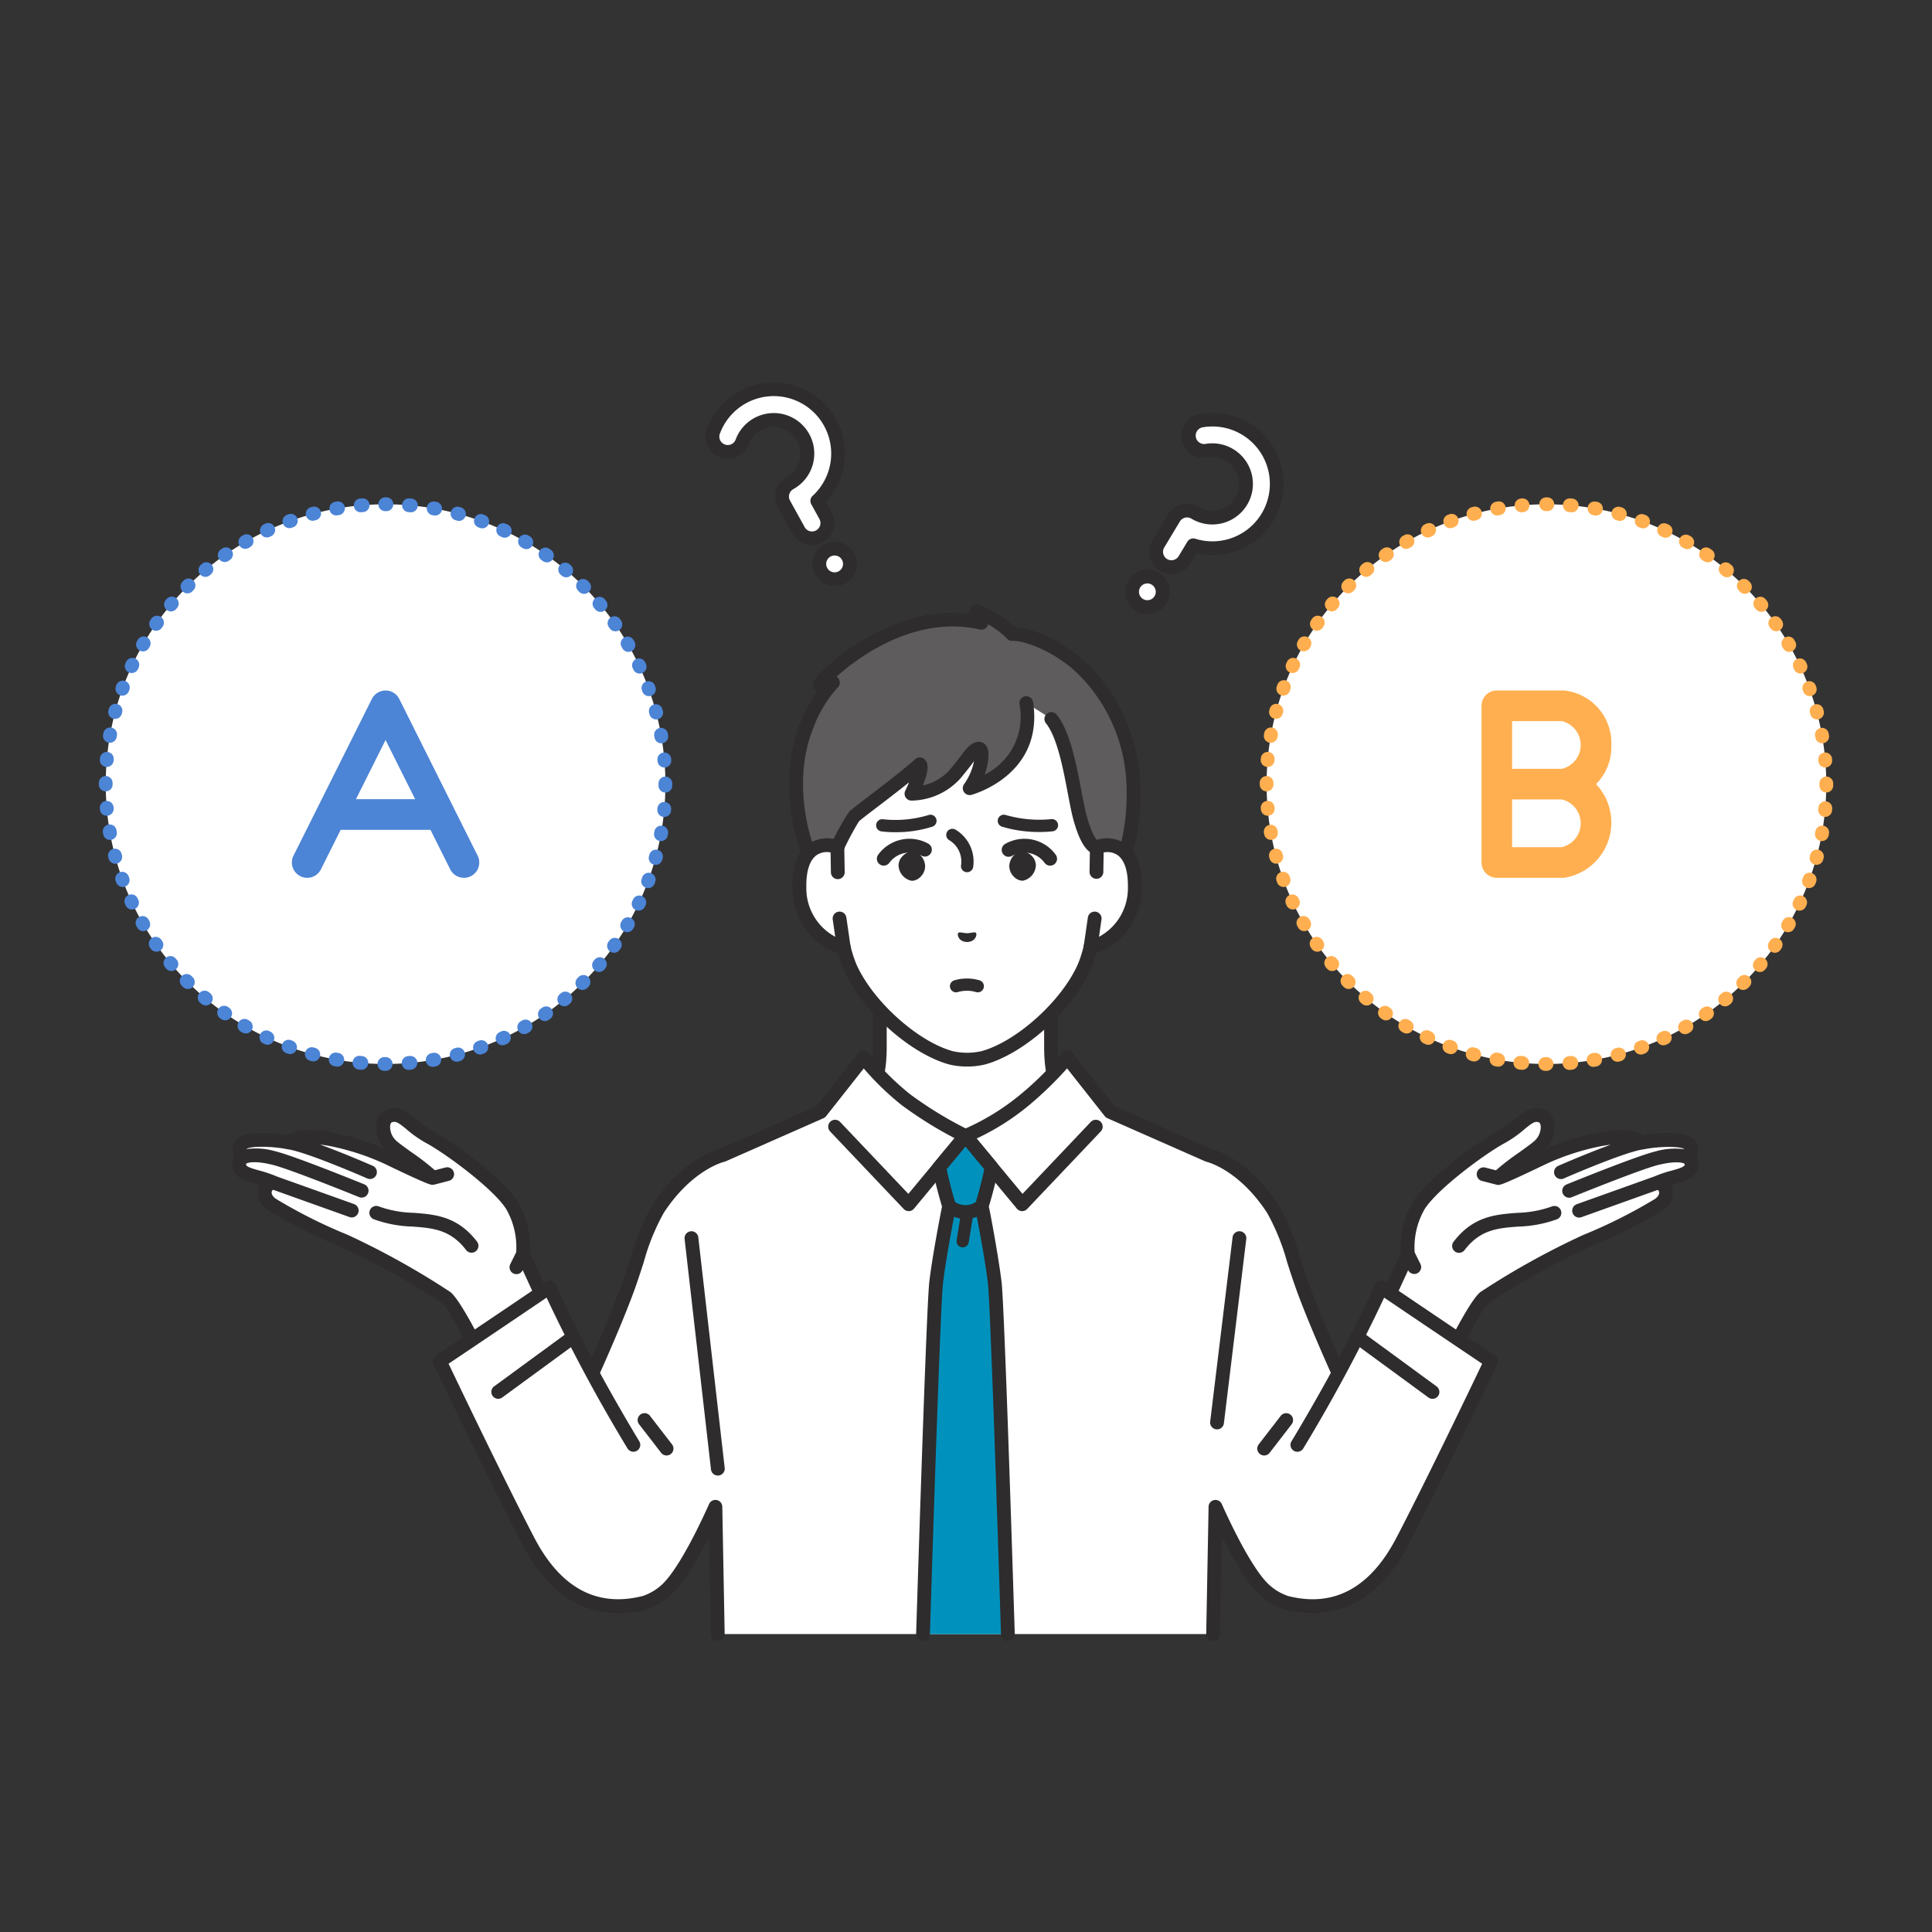 <svg xmlns="http://www.w3.org/2000/svg" xmlns:xlink="http://www.w3.org/1999/xlink" width="296" height="296" viewBox="0 0 296 296"><rect x="0" y="0" width="296" height="296" fill="#333333" stroke="none"/><defs><clipPath id="a"><circle cx="148" cy="148" r="148" transform="translate(802 513)" fill="#fff" stroke="#707070" stroke-width="1"/></clipPath><clipPath id="b"><rect width="265.715" height="192.814" fill="none"/></clipPath></defs><g transform="translate(-802 -513)" clip-path="url(#a)"><g transform="translate(817.143 571.593)"><g clip-path="url(#b)"><path d="M247.906,49.311a2.346,2.346,0,1,1-.8-3.219,2.345,2.345,0,0,1,.8,3.219" transform="translate(-85.253 -16.016)" fill="#fff"/><path d="M245.324,50.932a3.4,3.4,0,1,1,2.92-1.646,3.379,3.379,0,0,1-2.92,1.646m.008-4.691a1.32,1.32,0,0,0-.313.038,1.285,1.285,0,1,0,.313-.038" transform="translate(-84.685 -15.447)" fill="#2e2c2d"/><path d="M250.367,31.028a2.346,2.346,0,0,1-.8-3.219l2.394-3.977a2.346,2.346,0,0,1,3.219-.8,5.16,5.16,0,1,0,1.793-9.508,2.345,2.345,0,1,1-.793-4.623,9.852,9.852,0,1,1-1.265,19.118l-1.33,2.21a2.346,2.346,0,0,1-3.219.8" transform="translate(-87.242 -3.066)" fill="#fff"/><path d="M251,31.849a3.4,3.4,0,0,1-2.908-5.154l2.394-3.977a3.4,3.4,0,0,1,4.668-1.16A4.105,4.105,0,1,0,256.584,14a3.4,3.4,0,1,1-1.15-6.7,10.907,10.907,0,1,1-.592,21.384l-.92,1.527A3.4,3.4,0,0,1,251,31.849m2.4-8.668a1.32,1.32,0,0,0-.313.038,1.281,1.281,0,0,0-.794.587L249.9,27.784a1.29,1.29,0,0,0,.439,1.77,1.292,1.292,0,0,0,1.771-.44l1.33-2.209a1.054,1.054,0,0,1,1.217-.463,8.8,8.8,0,1,0,1.13-17.07,1.29,1.29,0,0,0,.435,2.543,6.216,6.216,0,1,1-2.158,11.452,1.285,1.285,0,0,0-.663-.185" transform="translate(-86.673 -2.497)" fill="#2e2c2d"/><path d="M174.23,40.383a2.345,2.345,0,1,1-3.187-.919,2.346,2.346,0,0,1,3.187.919" transform="translate(-59.448 -13.712)" fill="#fff"/><path d="M171.612,44.349a3.4,3.4,0,1,1,1.639-.423,3.4,3.4,0,0,1-1.639.423m-.008-4.69a1.289,1.289,0,0,0-1.127,1.913,1.29,1.29,0,1,0,1.127-1.913" transform="translate(-58.879 -13.144)" fill="#2e2c2d"/><path d="M161.033,24.161a2.346,2.346,0,0,1-3.187-.919L155.6,19.177a2.345,2.345,0,0,1,.919-3.187,5.16,5.16,0,1,0-7.333-6.312,2.345,2.345,0,1,1-4.4-1.628,9.852,9.852,0,1,1,15.917,10.666l1.247,2.257a2.346,2.346,0,0,1-.92,3.187" transform="translate(-50.631 -0.568)" fill="#fff"/><path d="M159.335,24.942a3.411,3.411,0,0,1-.948-.135,3.375,3.375,0,0,1-2.034-1.624l-2.244-4.064a3.4,3.4,0,0,1,1.333-4.621,4.1,4.1,0,1,0-5.833-5.022,3.4,3.4,0,0,1-6.379-2.361,10.907,10.907,0,1,1,18.215,11.219l.862,1.561a3.4,3.4,0,0,1-2.972,5.047M153.447,4.691a6.215,6.215,0,0,1,3.015,11.656,1.292,1.292,0,0,0-.506,1.753l2.244,4.064a1.29,1.29,0,1,0,2.259-1.247l-1.247-2.257a1.055,1.055,0,0,1,.209-1.286A8.8,8.8,0,1,0,145.21,7.849a1.29,1.29,0,1,0,2.419.9,6.213,6.213,0,0,1,5.818-4.054" transform="translate(-50.062 0)" fill="#2e2c2d"/><path d="M206.047,161.04c-2.5-2.641-3.86-4.865-3.86-10.347V139.866L189.072,146.9l-13.115-7.037v10.828c0,5.482-1.358,7.706-3.86,10.347-2,2.111-11.251,7.208-11.251,7.208L179.354,185.8h19.438L217.3,168.248s-9.252-5.1-11.252-7.208" transform="translate(-56.303 -48.959)" fill="#fff"/><path d="M198.223,186.289a1.055,1.055,0,0,1-.727-1.821L214.962,167.9c-2.684-1.516-8.585-4.946-10.25-6.7-2.752-2.905-4.149-5.415-4.149-11.073v-9.064l-11.56,6.2a1.056,1.056,0,0,1-1,0l-11.56-6.2v9.064c0,5.658-1.4,8.168-4.149,11.073-1.665,1.757-7.566,5.187-10.25,6.7l17.466,16.565A1.055,1.055,0,1,1,178.058,186l-18.508-17.553a1.056,1.056,0,0,1,.217-1.691c2.534-1.4,9.448-5.376,10.995-7.009,2.469-2.606,3.571-4.614,3.571-9.621V139.3a1.055,1.055,0,0,1,1.555-.93l12.616,6.769,12.616-6.769a1.055,1.055,0,0,1,1.554.93v10.828c0,5.007,1.1,7.014,3.571,9.621,1.548,1.633,8.461,5.614,10.995,7.009a1.056,1.056,0,0,1,.217,1.691L198.949,186a1.052,1.052,0,0,1-.726.29" transform="translate(-55.734 -48.391)" fill="#2e2c2d"/><path d="M210.709,93.091V82.863a17.526,17.526,0,0,0-2.157-8.44c-2.711-4.938-8.194-11.858-17.637-11.9h-.166c-9.443.04-14.926,6.961-17.637,11.9a17.532,17.532,0,0,0-2.156,8.44V93.091c-2.2-.833-5.917-.292-5.813,6.154.093,5.709,4.234,8.767,6.77,9.084a18.886,18.886,0,0,0,.979,3.1c2.627,5.961,9.758,12.378,15.5,13.935a11.127,11.127,0,0,0,4.882,0c5.74-1.557,12.871-7.974,15.5-13.935a18.886,18.886,0,0,0,.979-3.1c2.536-.317,6.677-3.375,6.769-9.084.1-6.446-3.612-6.988-5.813-6.154" transform="translate(-57.807 -21.886)" fill="#fff"/><path d="M190.265,126.126a11.6,11.6,0,0,1-2.71-.306c-6.031-1.635-13.444-8.288-16.195-14.53a18.684,18.684,0,0,1-.878-2.627c-2.99-.792-6.867-4.2-6.961-9.97-.053-3.239.786-5.49,2.491-6.687a4.872,4.872,0,0,1,3.322-.814v-8.9a18.64,18.64,0,0,1,2.287-8.948c2.543-4.63,8.334-12.4,18.558-12.446a1.169,1.169,0,0,0,.174,0c10.224.044,16.016,7.816,18.558,12.446a18.633,18.633,0,0,1,2.287,8.948v8.9a4.865,4.865,0,0,1,3.323.813c1.7,1.2,2.543,3.448,2.491,6.687-.094,5.772-3.971,9.177-6.961,9.97a18.752,18.752,0,0,1-.873,2.616c-2.756,6.253-10.169,12.906-16.194,14.54a11.632,11.632,0,0,1-2.717.307M168.746,93.275a2.606,2.606,0,0,0-1.522.458c-1.082.76-1.633,2.464-1.593,4.926.084,5.187,3.848,7.8,5.845,8.054a1.057,1.057,0,0,1,.9.809,17.814,17.814,0,0,0,.922,2.929c2.482,5.631,9.4,11.866,14.8,13.331a10.114,10.114,0,0,0,4.338,0c5.393-1.462,12.313-7.7,14.8-13.34a17.751,17.751,0,0,0,.917-2.918,1.057,1.057,0,0,1,.9-.809c2-.249,5.761-2.867,5.845-8.054.04-2.462-.511-4.166-1.594-4.926a3.092,3.092,0,0,0-2.79-.224,1.056,1.056,0,0,1-1.429-.987V82.295a16.517,16.517,0,0,0-2.027-7.932c-2.832-5.158-8.031-11.314-16.716-11.351-.026,0-.052,0-.078,0s-.052,0-.078,0C181.5,63.049,176.3,69.2,173.47,74.363a16.523,16.523,0,0,0-2.026,7.932V92.522a1.056,1.056,0,0,1-1.429.987,3.714,3.714,0,0,0-1.269-.235" transform="translate(-57.238 -21.318)" fill="#2e2c2d"/><path d="M197.46,57.4a18.323,18.323,0,0,0-5.418-3.546l.7,1.823-.021,0-.048-.01c-.432-.1-.862-.183-1.282-.245a19.8,19.8,0,0,0-2.948-.233l-.091,0,.008,0C177.539,55.172,168.8,63.8,167.987,65.1l2-.27h0a19.905,19.905,0,0,0-3.9,6.353c-4.02,9.782.2,19.777.2,19.777l3.312,1.993,1.083-2.9a43.4,43.4,0,0,1,2.552-4.686c.772-.785,6.49-4.851,10.074-8.014.638.635-1.271,4.506-1.271,4.506a9.236,9.236,0,0,0,6.713-3.046c1.613-1.952,2.091-2.67,2.091-2.67s2.491-3.212,1.811.95a10.186,10.186,0,0,1-1.7,3.923s10.267-2.638,8.668-13.063l3.822,2.432c2.67,3.313,3.433,11.721,4.468,15.368,1.337,4.705,2.523,4.3,2.523,4.3l1.941,2.482,2.444-1.588s5.194-15.638-5.78-27.428c-4.076-4.378-9.642-6.271-11.578-6.119" transform="translate(-57.53 -18.853)" fill="#5e5c5c"/><path d="M169.023,93.443a1.056,1.056,0,0,1-.545-.151L165.166,91.3a1.054,1.054,0,0,1-.428-.494c-.179-.424-4.34-10.516-.2-20.588a21.2,21.2,0,0,1,2.51-4.691,1.056,1.056,0,0,1-.53-1.549c1.145-1.837,10.306-10.384,21.185-10.413.036,0,.072,0,.108,0l.077,0a21.192,21.192,0,0,1,2.624.179l-.029-.075a1.056,1.056,0,0,1,1.39-1.353,19.911,19.911,0,0,1,5.452,3.462c2.681.11,8.034,2.293,11.912,6.46a27.671,27.671,0,0,1,7.289,18.839,31.926,31.926,0,0,1-1.279,9.64,1.056,1.056,0,0,1-.426.552l-2.444,1.589a1.055,1.055,0,0,1-1.407-.235l-1.682-2.151a1.959,1.959,0,0,1-.286-.122c-1.024-.538-1.9-2.131-2.68-4.872-.314-1.1-.59-2.556-.909-4.235-.73-3.837-1.638-8.613-3.366-10.758a1.056,1.056,0,0,1,1.644-1.325c2.06,2.556,3.022,7.619,3.8,11.688.3,1.563.577,3.039.866,4.052.749,2.637,1.387,3.367,1.574,3.536a1.053,1.053,0,0,1,.765.4l1.345,1.721,1.309-.85a31.372,31.372,0,0,0,1.068-8.677,25.246,25.246,0,0,0-6.721-17.357c-4.038-4.338-9.307-5.9-10.723-5.787a1.056,1.056,0,0,1-.852-.33,13.184,13.184,0,0,0-2.92-2.211,1.056,1.056,0,0,1-1.271.793l-.008,0-.055-.012c-.382-.091-.784-.168-1.2-.23a18.869,18.869,0,0,0-2.8-.222h-.107c-7.957,0-14.749,4.939-17.783,7.694a1.055,1.055,0,0,1,.233,1.6,18.748,18.748,0,0,0-3.715,6.054c-3.425,8.334-.567,16.938.073,18.657l1.915,1.152.638-1.709c.012-.031.025-.061.039-.091a33.008,33.008,0,0,1,2.749-4.966c.348-.354,1.264-1.056,2.99-2.372,2.121-1.616,5.026-3.83,7.138-5.693a1.056,1.056,0,0,1,1.443.043c.3.3.948.942-.278,3.973a7.538,7.538,0,0,0,4.163-2.437c1.536-1.861,2.023-2.578,2.027-2.586s.029-.041.043-.059c.723-.931,1.808-1.943,2.88-1.477,1.249.544.951,2.368.808,3.244a8.934,8.934,0,0,1-.452,1.667A9.89,9.89,0,0,0,198,67.548a1.056,1.056,0,0,1,2.087-.32c1.723,11.24-9.337,14.217-9.449,14.245a1.056,1.056,0,0,1-1.107-1.656,9.176,9.176,0,0,0,1.5-3.459c0-.017.006-.034.008-.051-.215.3-.8,1.1-2.055,2.613a10.266,10.266,0,0,1-7.547,3.429,1.055,1.055,0,0,1-.927-1.522c.209-.424.407-.864.583-1.286-1.683,1.361-3.481,2.731-4.922,3.829-1.29.983-2.508,1.911-2.766,2.173a42.317,42.317,0,0,0-2.333,4.362l-1.065,2.853a1.056,1.056,0,0,1-.989.686m40.5-4.955h0m0,0h0" transform="translate(-56.955 -18.284)" fill="#2e2c2d"/><path d="M171.021,113.2l-.064-3.813c-2.2-.833-5.917-.291-5.813,6.154.092,5.709,4.234,8.768,6.77,9.084l-.621-4.286Z" transform="translate(-57.807 -38.185)" fill="#fff"/><path d="M171.346,125.114a1.1,1.1,0,0,1-.131-.008c-3.043-.38-7.593-3.857-7.695-10.115-.052-3.239.786-5.49,2.491-6.687a5.1,5.1,0,0,1,4.751-.471,1.055,1.055,0,0,1,.682.97l.064,3.812a1.056,1.056,0,1,1-2.111.035l-.05-3.024a2.806,2.806,0,0,0-2.122.4c-1.082.76-1.633,2.464-1.593,4.926a8.428,8.428,0,0,0,4.429,7.595l-.381-2.627a1.056,1.056,0,1,1,2.09-.3l.621,4.285a1.056,1.056,0,0,1-1.044,1.207" transform="translate(-57.238 -37.616)" fill="#2e2c2d"/><path d="M234.735,109.389l-.064,3.813-.272,7.14-.621,4.285c2.536-.317,6.677-3.375,6.769-9.084.1-6.446-3.612-6.988-5.813-6.154" transform="translate(-81.832 -38.185)" fill="#fff"/><path d="M233.21,125.114a1.055,1.055,0,0,1-1.044-1.207l.621-4.285a1.056,1.056,0,1,1,2.09.3l-.381,2.627a8.428,8.428,0,0,0,4.429-7.595c.04-2.462-.511-4.166-1.593-4.926a2.81,2.81,0,0,0-2.122-.4l-.05,3.024a1.056,1.056,0,0,1-2.111-.036l.064-3.812a1.056,1.056,0,0,1,.681-.97,5.1,5.1,0,0,1,4.752.471c1.7,1.2,2.543,3.448,2.491,6.687-.1,6.258-4.652,9.735-7.695,10.114a.978.978,0,0,1-.131.008" transform="translate(-81.264 -37.616)" fill="#2e2c2d"/><path d="M202.949,111.876a.983.983,0,0,1-.178-.017.938.938,0,0,1-.744-1.1,3.808,3.808,0,0,0-1.827-3.8.938.938,0,0,1,.981-1.6,5.668,5.668,0,0,1,2.689,5.75.939.939,0,0,1-.92.761" transform="translate(-69.922 -36.834)" fill="#2e2c2d"/><path d="M202.534,129.724c.188-.218.7.023,1.367.038.669-.016,1.178-.259,1.366-.04s-.03,1.353-1.366,1.388c-1.336-.034-1.562-1.16-1.368-1.386" transform="translate(-70.874 -45.377)" fill="#2e2c2d"/><path d="M189.145,111.255a2.177,2.177,0,0,1,1.467-.7,1.7,1.7,0,0,1,1.161.493,2.535,2.535,0,0,1,.812,1.785,2.321,2.321,0,0,1-.768,1.667,1.9,1.9,0,0,1-1.249.554h-.045a2.5,2.5,0,0,1-2.011-2.327,2.02,2.02,0,0,1,.632-1.472" transform="translate(-65.987 -38.699)" fill="#2e2c2d"/><path d="M218.047,111.236a2.175,2.175,0,0,0-1.468-.7,1.691,1.691,0,0,0-1.16.494,2.533,2.533,0,0,0-.81,1.786,2.322,2.322,0,0,0,.77,1.666,1.9,1.9,0,0,0,1.25.552h.045a2.5,2.5,0,0,0,2.008-2.329,2.02,2.02,0,0,0-.634-1.471" transform="translate(-75.122 -38.693)" fill="#2e2c2d"/><path d="M220.266,111.674a1.055,1.055,0,0,1-.848-.425,3.832,3.832,0,0,0-4.985-1.08,1.056,1.056,0,1,1-1.013-1.852,5.927,5.927,0,0,1,7.69,1.672,1.056,1.056,0,0,1-.846,1.686" transform="translate(-74.514 -37.64)" fill="#2e2c2d"/><path d="M186.2,104.582a16.333,16.333,0,0,1-2.166-.127.938.938,0,1,1,.266-1.857,17.4,17.4,0,0,0,6.942-.645.938.938,0,1,1,.586,1.782,18.318,18.318,0,0,1-5.628.846" transform="translate(-64.137 -35.672)" fill="#2e2c2d"/><path d="M204.889,142.621a.927.927,0,0,1-.3-.049,4.9,4.9,0,0,0-2.728,0,.938.938,0,0,1-.594-1.78,6.757,6.757,0,0,1,3.92,0,.938.938,0,0,1-.3,1.828" transform="translate(-70.229 -49.18)" fill="#2e2c2d"/><path d="M218.259,104.543a19.556,19.556,0,0,1-5.711-.814.938.938,0,1,1,.559-1.791,18.648,18.648,0,0,0,6.969.637.938.938,0,0,1,.24,1.861,17.376,17.376,0,0,1-2.058.108" transform="translate(-74.17 -35.667)" fill="#2e2c2d"/><path d="M184.452,111.67a1.054,1.054,0,0,1-.846-1.683,5.927,5.927,0,0,1,7.69-1.672,1.056,1.056,0,0,1-1.013,1.852,3.834,3.834,0,0,0-4.988,1.085,1.059,1.059,0,0,1-.844.417" transform="translate(-64.197 -37.64)" fill="#2e2c2d"/><path d="M220.359,182.353c-4.68-7.157-9.921-8.271-9.921-8.271l-15.011-6.619-6.576-8.338a48.155,48.155,0,0,1-6.494,6.477,36.65,36.65,0,0,1-9.1,5.547,60.775,60.775,0,0,1-9.1-5.547,41.582,41.582,0,0,1-6.493-6.477l-6.577,8.338-15.011,6.619s-5.241,1.114-9.921,8.271c-1.853,2.834-2.894,7.291-4.587,11.977-2.055,5.69-5.907,14.126-5.907,14.126s.408,35.724,6.767,34.58a9.206,9.206,0,0,0,4.761-2.125c2.712-2.224,6.141-9.34,7.764-12.945l.361,19.492H211.2l.362-19.492c1.622,3.6,5.051,10.72,7.763,12.945a9.208,9.208,0,0,0,4.761,2.125c6.36,1.144,6.767-34.58,6.767-34.58S227,200.02,224.946,194.33c-1.692-4.686-2.734-9.142-4.587-11.977" transform="translate(-40.483 -55.7)" fill="#fff"/><path d="M210.631,247.945h-.02a1.056,1.056,0,0,1-1.035-1.075l.362-19.492a1.055,1.055,0,0,1,2.017-.414c2.918,6.483,5.641,11.062,7.471,12.562a8.153,8.153,0,0,0,4.278,1.9.691.691,0,0,0,.6-.209c3.316-2.741,4.771-21.657,4.918-33.109-.616-1.36-3.978-8.832-5.842-13.99-.515-1.429-.967-2.821-1.4-4.169a33.648,33.648,0,0,0-3.074-7.589c-4.35-6.652-9.214-7.807-9.262-7.818a1.188,1.188,0,0,1-.2-.066l-15.012-6.619a1.054,1.054,0,0,1-.4-.312l-5.773-7.32a55.628,55.628,0,0,1-5.786,5.61,37.381,37.381,0,0,1-9.4,5.724,1.054,1.054,0,0,1-.85-.033,61.139,61.139,0,0,1-9.292-5.664,42.331,42.331,0,0,1-5.826-5.627l-5.765,7.31a1.054,1.054,0,0,1-.4.312l-15.011,6.619a1.049,1.049,0,0,1-.207.066c-.043.01-4.907,1.165-9.257,7.817a33.685,33.685,0,0,0-3.074,7.59c-.437,1.347-.888,2.74-1.4,4.168-1.863,5.158-5.226,12.629-5.842,13.99.148,11.452,1.6,30.368,4.919,33.109a.687.687,0,0,0,.6.209,8.157,8.157,0,0,0,4.279-1.9c1.829-1.5,4.552-6.079,7.47-12.562a1.056,1.056,0,0,1,2.018.414l.361,19.492a1.055,1.055,0,0,1-1.035,1.075h-.02a1.056,1.056,0,0,1-1.055-1.036l-.278-15c-1.81,3.607-4.114,7.605-6.123,9.252a10.216,10.216,0,0,1-5.243,2.347,2.791,2.791,0,0,1-2.322-.66c-.851-.7-3.442-2.845-4.892-19.332-.7-7.972-.795-15.54-.8-15.615a1.045,1.045,0,0,1,.1-.45c.038-.084,3.857-8.462,5.874-14.046.5-1.4.95-2.771,1.381-4.1a34.945,34.945,0,0,1,3.315-8.095c4.529-6.925,9.6-8.477,10.465-8.7l14.685-6.474,6.414-8.132a1.045,1.045,0,0,1,.834-.4,1.058,1.058,0,0,1,.83.41,40.843,40.843,0,0,0,6.308,6.292,58.3,58.3,0,0,0,8.491,5.217,36.182,36.182,0,0,0,8.384-5.191,47.782,47.782,0,0,0,6.341-6.318,1.056,1.056,0,0,1,1.664-.008l6.414,8.132,14.691,6.477c1.425.333,6.277,2.3,10.459,8.694a34.94,34.94,0,0,1,3.315,8.094c.431,1.33.877,2.707,1.381,4.1,2.017,5.584,5.837,13.962,5.875,14.046a1.054,1.054,0,0,1,.095.45c0,.075-.094,7.643-.8,15.615-1.45,16.487-4.041,18.628-4.892,19.332a2.793,2.793,0,0,1-2.322.66,10.22,10.22,0,0,1-5.243-2.347c-2.008-1.647-4.312-5.645-6.122-9.252l-.279,15a1.055,1.055,0,0,1-1.055,1.036" transform="translate(-39.915 -55.132)" fill="#2e2c2d"/><path d="M201.642,187.8h-.035a1.056,1.056,0,0,1-.777-.381l-7.879-9.5-7.879,9.5a1.056,1.056,0,0,1-1.578.053l-11.278-11.884a1.055,1.055,0,0,1,1.531-1.453l10.46,11.021,7.932-9.559a1.056,1.056,0,0,1,1.625,0l7.932,9.559,10.46-11.021a1.055,1.055,0,1,1,1.531,1.453l-11.278,11.884a1.054,1.054,0,0,1-.766.329" transform="translate(-60.181 -60.838)" fill="#2e2c2d"/><path d="M203.276,188.37s.966-3.105,1.509-5.942l-3.963-4.782-.046-.049-.047.049-3.963,4.782c.543,2.836,1.509,5.942,1.509,5.942s-1.472,7.352-1.982,11.693c-.389,3.305-1.5,37.648-2.014,53.861h13c-.511-16.213-1.626-50.556-2.014-53.861-.51-4.342-1.982-11.693-1.982-11.693" transform="translate(-68.005 -62.166)" fill="#0092bd"/><path d="M205.738,199.371c-.344-2.924-1.513-9.555-1.947-11.507.242-.8,1-3.379,1.462-5.807a1.056,1.056,0,0,0-.224-.872l-3.963-4.782-.041-.047-.047-.049a1.033,1.033,0,0,0-.772-.335,1.056,1.056,0,0,0-.771.334l-.046.05c-.015.016-.029.031-.042.047l-3.963,4.782a1.056,1.056,0,0,0-.224.872c.463,2.42,1.214,4.985,1.459,5.8-.27,1.366-1.488,7.632-1.944,11.516-.383,3.257-1.43,35.2-2.021,53.952a1.055,1.055,0,1,0,2.11.066c.475-15.069,1.62-50.474,2.008-53.772.367-3.122,1.241-7.842,1.692-10.188a5.124,5.124,0,0,0,.935.254l-.54,3.341a.937.937,0,0,0,.776,1.076.919.919,0,0,0,.151.012.939.939,0,0,0,.926-.788l.6-3.7a5.111,5.111,0,0,0,.642-.195c.45,2.344,1.327,7.077,1.692,10.188.388,3.3,1.533,38.7,2.008,53.772a1.056,1.056,0,0,0,1.054,1.022h.034a1.056,1.056,0,0,0,1.022-1.088c-.59-18.75-1.637-50.691-2.021-53.952m-5.532-20.7,2.877,3.471c-.426,2.071-1.043,4.2-1.282,5.008a2.839,2.839,0,0,1-3.188,0c-.24-.8-.857-2.937-1.283-5.009Z" transform="translate(-67.437 -61.597)" fill="#2e2c2d"/><path d="M143.162,237.514a1.055,1.055,0,0,1-1.047-.935l-4.044-35.317a1.056,1.056,0,0,1,2.1-.24l4.043,35.317a1.055,1.055,0,0,1-.928,1.169.966.966,0,0,1-.122.007" transform="translate(-48.328 -70.039)" fill="#2e2c2d"/><path d="M74.84,186.487c-2.1-3.282-9.473-8.739-12.659-10.451s-4.218-4.142-6.3-3.116c-1.019.5-1.158,2.971.577,4.53,1.169,1.05,5.606,3.906,6.231,4.884-.41.007-6.917-3.13-6.917-3.13a38.481,38.481,0,0,0-8.615-2.794c-3.437-.637-5.6-.39-6.444.5-2.041-.419-7.141-.887-7.536.652a1.292,1.292,0,0,0,.552,1.615,1.128,1.128,0,0,0-.642,1.248c.227,1.615,2.742,1.47,5.394,2.666-1.334-.192-2.353,1.9-.4,3.289a78.606,78.606,0,0,0,11.2,5.634,119.3,119.3,0,0,1,15.481,8.616c1.889,1.346,8.483,15.505,8.483,15.505l10.806-5.784L76.542,194a12.754,12.754,0,0,0-1.7-7.515" transform="translate(-11.578 -60.444)" fill="#fff"/><path d="M84.451,209.336l-7.4-16.092a13.68,13.68,0,0,0-1.887-7.9c-2.259-3.535-9.839-9.088-13.049-10.813a15.656,15.656,0,0,1-2.617-1.848c-1.335-1.1-2.716-2.236-4.645-1.285a2.581,2.581,0,0,0-1.3,2.05,4.841,4.841,0,0,0,1.315,3.894,37.474,37.474,0,0,0-8.078-2.546c-3.292-.61-5.617-.472-6.925.409-1.774-.307-7.6-1.1-8.271,1.516a2.6,2.6,0,0,0,.133,1.839A2.262,2.262,0,0,0,31.478,180c.244,1.731,1.9,2.191,3.5,2.636.213.06.435.121.662.188-.027.055-.051.111-.074.168a3.077,3.077,0,0,0,1.341,3.676,78.761,78.761,0,0,0,11.4,5.746,118.206,118.206,0,0,1,15.279,8.5c1.042.745,4.957,8.258,8.139,15.092a1.055,1.055,0,1,0,1.913-.891c-1.574-3.381-6.864-14.521-8.827-15.92a120.363,120.363,0,0,0-15.683-8.728,78.283,78.283,0,0,1-11-5.522c-.616-.437-.716-.892-.6-1.172a.327.327,0,0,1,.2-.205L49.4,187.742a1.044,1.044,0,0,0,.355.062,1.055,1.055,0,0,0,.355-2.049L38.3,181.534a19.121,19.121,0,0,0-2.759-.933c-1.162-.323-1.926-.56-1.975-.9a.38.38,0,0,1,0-.11.282.282,0,0,1,.072-.047.988.988,0,0,0,.156-.1l0,0a.323.323,0,0,1-.074.049c.009,0,.96-.468,3.854.235,2.74.666,13.192,4.915,13.3,4.958a1.055,1.055,0,1,0,.8-1.955c-.435-.177-10.7-4.352-13.593-5.054a10.651,10.651,0,0,0-4.46-.343l0-.011c.632-.477,3.869-.461,6.32.041.013,0,.028,0,.042.007s.013,0,.021,0c2.411.345,9.57,3.334,12.125,4.457a1.055,1.055,0,0,0,.849-1.932c-.258-.113-4.4-1.926-8.069-3.256.458.053.953.126,1.5.227a37.679,37.679,0,0,1,8.373,2.719c5.438,2.621,6.716,3.113,7.154,3.2l.036.007a.775.775,0,0,0,.157.013h.02l.034,0c.033,0,.063,0,.1-.008l.058-.011c.02,0,.04-.007.06-.012l2.245-.58a1.055,1.055,0,1,0-.528-2.043l-1.624.419a37.273,37.273,0,0,0-3.559-2.743c-.985-.708-1.915-1.376-2.324-1.744a2.868,2.868,0,0,1-.977-2.11,1.267,1.267,0,0,1,.162-.688c.642-.316,1.022-.089,2.37,1.021a17.652,17.652,0,0,0,2.959,2.079c3.035,1.631,10.3,7.012,12.269,10.09a11.693,11.693,0,0,1,1.556,6.658l-.9,1.819a1.056,1.056,0,1,0,1.893.936l.007-.014,6.594,14.335a1.056,1.056,0,1,0,1.918-.882" transform="translate(-11.01 -59.874)" fill="#2e2c2d"/><path d="M70.531,195.171a16.877,16.877,0,0,1-5.3-.976,1.056,1.056,0,0,0-.8,1.955,18.774,18.774,0,0,0,5.935,1.126c3.12.235,5.816.439,8.236,3.605a1.056,1.056,0,0,0,1.678-1.282c-3-3.918-6.432-4.177-9.755-4.428" transform="translate(-22.325 -67.949)" fill="#2e2c2d"/><path d="M97.186,213.291C91.17,217.38,80.37,224.637,80.37,224.637s8.351,17.553,13.549,27.521c5.83,11.181,13.8,10.477,17.821,9.448l-1.722-24.191s-8.212-13.433-12.833-24.124" transform="translate(-28.133 -74.661)" fill="#fff"/><path d="M107.115,262.629c-6.039,0-11.067-3.584-14.7-10.552-5.147-9.872-13.483-27.38-13.566-27.556a1.055,1.055,0,0,1,.364-1.329c.109-.073,10.866-7.3,16.811-11.342a1.055,1.055,0,0,1,1.563.454c4.537,10.5,12.682,23.859,12.764,23.992a1.055,1.055,0,1,1-1.8,1.1,248.834,248.834,0,0,1-12.388-23.089c-5.084,3.449-12.623,8.52-15.015,10.128,1.713,3.586,8.65,18.053,13.14,26.666,4.019,7.707,9.612,10.705,16.624,8.913a1.056,1.056,0,1,1,.523,2.045,17.429,17.429,0,0,1-4.319.57" transform="translate(-27.565 -74.092)" fill="#2e2c2d"/><path d="M93.582,233.914a1.055,1.055,0,0,1-.625-1.907l11.48-8.405a1.055,1.055,0,1,1,1.247,1.7L94.2,233.71a1.049,1.049,0,0,1-.623.2" transform="translate(-32.388 -78.199)" fill="#2e2c2d"/><path d="M131.444,249.448a1.052,1.052,0,0,1-.836-.41l-3.376-4.372a1.055,1.055,0,1,1,1.67-1.29l3.376,4.371a1.056,1.056,0,0,1-.835,1.7" transform="translate(-44.46 -85.048)" fill="#2e2c2d"/><path d="M347.33,179.173a1.292,1.292,0,0,0,.553-1.615c-.4-1.539-5.5-1.071-7.537-.652-.848-.888-3.007-1.135-6.444-.5a38.492,38.492,0,0,0-8.615,2.794s-6.507,3.137-6.916,3.13c.625-.978,5.063-3.833,6.231-4.884,1.734-1.559,1.6-4.027.577-4.53-2.079-1.026-3.111,1.4-6.3,3.116s-10.561,7.169-12.659,10.451a12.751,12.751,0,0,0-1.7,7.515L297,210.347l10.806,5.784s6.594-14.159,8.483-15.505a119.284,119.284,0,0,1,15.481-8.615,78.715,78.715,0,0,0,11.2-5.634c1.955-1.389.935-3.482-.4-3.289,2.651-1.2,5.166-1.051,5.393-2.666a1.127,1.127,0,0,0-.642-1.248" transform="translate(-103.964 -60.444)" fill="#fff"/><path d="M348.2,178.564a2.6,2.6,0,0,0,.133-1.839c-.672-2.618-6.5-1.822-8.271-1.516-1.308-.881-3.633-1.018-6.925-.408a37.442,37.442,0,0,0-8.078,2.545,4.843,4.843,0,0,0,1.316-3.894,2.581,2.581,0,0,0-1.3-2.05c-1.93-.952-3.31.186-4.645,1.285a15.692,15.692,0,0,1-2.618,1.848c-3.21,1.725-10.789,7.278-13.048,10.813a13.678,13.678,0,0,0-1.887,7.9l-7.4,16.092a1.056,1.056,0,0,0,1.918.883l6.594-14.335.007.014a1.056,1.056,0,0,0,1.893-.935l-.9-1.819a11.692,11.692,0,0,1,1.556-6.658c1.967-3.077,9.235-8.459,12.269-10.09a17.661,17.661,0,0,0,2.96-2.079c1.348-1.109,1.728-1.337,2.35-1.033a1.126,1.126,0,0,1,.181.7,2.861,2.861,0,0,1-.977,2.11c-.409.368-1.34,1.036-2.324,1.744a37.525,37.525,0,0,0-3.56,2.743l-1.624-.419a1.055,1.055,0,1,0-.528,2.043l2.245.58c.02.005.041.008.061.012s.038.008.057.011a.972.972,0,0,0,.1.008l.033,0h.018a.776.776,0,0,0,.162-.014l.025,0c.432-.086,1.7-.57,7.162-3.2a37.647,37.647,0,0,1,8.374-2.719c.542-.1,1.037-.174,1.495-.227-3.672,1.33-7.811,3.143-8.068,3.256a1.056,1.056,0,0,0,.849,1.933c2.556-1.123,9.715-4.112,12.126-4.457l.02,0,.043-.006c2.45-.5,5.686-.519,6.319-.042l0,.011a10.651,10.651,0,0,0-4.46.343c-2.891.7-13.158,4.877-13.594,5.054a1.055,1.055,0,1,0,.8,1.955c.105-.043,10.556-4.292,13.3-4.958,2.895-.7,3.845-.24,3.854-.235a.284.284,0,0,1-.073-.049h0a1.036,1.036,0,0,0,.156.1.482.482,0,0,1,.07.043.275.275,0,0,1,0,.115c-.047.336-.812.573-1.974.9a19.087,19.087,0,0,0-2.758.933l-11.806,4.22a1.055,1.055,0,1,0,.71,1.988l11.675-4.173a.33.33,0,0,1,.2.205c.112.279.012.734-.6,1.172a78.309,78.309,0,0,1-11,5.522A120.326,120.326,0,0,0,315.11,199.2c-1.963,1.4-7.253,12.538-8.827,15.919a1.055,1.055,0,1,0,1.914.891c3.182-6.833,7.1-14.347,8.139-15.091a118.087,118.087,0,0,1,15.28-8.5,78.8,78.8,0,0,0,11.4-5.746,3.08,3.08,0,0,0,1.342-3.677c-.023-.057-.048-.114-.075-.168.227-.066.449-.128.663-.188,1.6-.445,3.256-.905,3.5-2.636a2.263,2.263,0,0,0-.245-1.434" transform="translate(-103.395 -59.874)" fill="#2e2c2d"/><path d="M320.068,201.3a1.053,1.053,0,0,0,.839-.415c2.421-3.167,5.116-3.37,8.237-3.605a18.759,18.759,0,0,0,5.935-1.126,1.056,1.056,0,0,0-.8-1.955,16.858,16.858,0,0,1-5.3.976c-3.323.251-6.76.51-9.755,4.429a1.056,1.056,0,0,0,.838,1.7" transform="translate(-111.668 -67.949)" fill="#2e2c2d"/><path d="M281.609,237.414,279.887,261.6c4.026,1.03,11.991,1.733,17.821-9.447,5.2-9.969,13.549-27.522,13.549-27.522s-10.8-7.257-16.816-11.346c-4.62,10.691-12.832,24.124-12.832,24.124" transform="translate(-97.972 -74.661)" fill="#fff"/><path d="M283.375,262.629a17.429,17.429,0,0,1-4.319-.57,1.056,1.056,0,1,1,.523-2.045c7.012,1.793,12.605-1.206,16.623-8.913,4.491-8.613,11.428-23.08,13.141-26.666-2.392-1.608-9.931-6.68-15.015-10.128A248.82,248.82,0,0,1,281.941,237.4a1.055,1.055,0,1,1-1.8-1.1c.082-.133,8.227-13.494,12.764-23.992a1.055,1.055,0,0,1,1.563-.454c5.945,4.04,16.7,11.27,16.811,11.342a1.055,1.055,0,0,1,.364,1.329c-.083.176-8.419,17.685-13.567,27.556-3.633,6.968-8.661,10.552-14.7,10.552" transform="translate(-97.404 -74.092)" fill="#2e2c2d"/><path d="M307.621,233.914a1.049,1.049,0,0,1-.623-.2l-11.48-8.405a1.055,1.055,0,1,1,1.247-1.7l11.48,8.405a1.055,1.055,0,0,1-.625,1.907" transform="translate(-103.293 -78.199)" fill="#2e2c2d"/><path d="M274.124,249.448a1.056,1.056,0,0,1-.835-1.7l3.376-4.371a1.055,1.055,0,1,1,1.67,1.29l-3.376,4.372a1.053,1.053,0,0,1-.836.41" transform="translate(-95.586 -85.048)" fill="#2e2c2d"/><path d="M263.015,230.437a1.093,1.093,0,0,1-.129-.008,1.056,1.056,0,0,1-.92-1.175l3.429-28.239a1.056,1.056,0,0,1,2.1.255l-3.43,28.239a1.056,1.056,0,0,1-1.046.928" transform="translate(-91.697 -70.039)" fill="#2e2c2d"/><path d="M87.372,71.6A42.874,42.874,0,1,1,44.5,28.725,42.874,42.874,0,0,1,87.372,71.6" transform="translate(-0.568 -10.055)" fill="#fff"/><path d="M43.955,114.96h-.239a1.056,1.056,0,0,1,.005-2.111h.209A1.067,1.067,0,0,1,45,113.9a1.045,1.045,0,0,1-1.043,1.056m3.5-.143a1.056,1.056,0,0,1-.084-2.108l.227-.019a1.055,1.055,0,1,1,.183,2.1l-.24.02c-.029,0-.058,0-.086,0m-7.236-.016c-.031,0-.06,0-.092,0l-.239-.021a1.056,1.056,0,1,1,.192-2.1l.226.02a1.055,1.055,0,0,1-.088,2.107m10.945-.45a1.056,1.056,0,0,1-.175-2.1l.225-.039a1.055,1.055,0,0,1,.365,2.079l-.236.041a1.1,1.1,0,0,1-.178.015m-14.653-.031a1.1,1.1,0,0,1-.183-.016l-.236-.042a1.055,1.055,0,1,1,.374-2.077l.224.04a1.056,1.056,0,0,1-.18,2.1m18.309-.757a1.056,1.056,0,0,1-.268-2.077l.221-.059a1.055,1.055,0,0,1,.547,2.039l-.231.061a1.037,1.037,0,0,1-.269.035m-21.961-.047a1.067,1.067,0,0,1-.273-.036l-.231-.062a1.055,1.055,0,0,1,.554-2.037l.221.06a1.055,1.055,0,0,1-.271,2.075m25.534-1.059a1.056,1.056,0,0,1-.356-2.049l.214-.077a1.055,1.055,0,1,1,.723,1.983l-.226.082a1.05,1.05,0,0,1-.356.062m-29.1-.062a1.061,1.061,0,0,1-.361-.064l-.225-.083a1.055,1.055,0,1,1,.731-1.98l.216.079a1.056,1.056,0,0,1-.361,2.048m32.562-1.352a1.055,1.055,0,0,1-.442-2.014l.205-.1a1.055,1.055,0,1,1,.894,1.912l-.217.1a1.054,1.054,0,0,1-.441.1m-36.021-.079a1.055,1.055,0,0,1-.445-.1l-.218-.1a1.056,1.056,0,0,1,.9-1.908l.206.1a1.056,1.056,0,0,1-.447,2.012m39.344-1.631a1.056,1.056,0,0,1-.525-1.973l.2-.113a1.055,1.055,0,0,1,1.057,1.827l-.207.119a1.046,1.046,0,0,1-.523.14m-42.663-.1a1.055,1.055,0,0,1-.526-.141l-.209-.122a1.055,1.055,0,1,1,1.067-1.821l.2.114a1.056,1.056,0,0,1-.528,1.97m45.824-1.9a1.055,1.055,0,0,1-.6-1.923l.187-.131a1.055,1.055,0,1,1,1.212,1.728l-.2.136a1.05,1.05,0,0,1-.6.188m-48.978-.112a1.051,1.051,0,0,1-.605-.191l-.2-.138a1.056,1.056,0,0,1,1.221-1.722l.187.131a1.056,1.056,0,0,1-.606,1.92m51.954-2.15a1.055,1.055,0,0,1-.675-1.867l.174-.146a1.056,1.056,0,0,1,1.359,1.616l-.185.154a1.05,1.05,0,0,1-.674.243m-54.922-.127a1.05,1.05,0,0,1-.677-.246l-.183-.155a1.055,1.055,0,1,1,1.365-1.61l.174.147a1.055,1.055,0,0,1-.679,1.864m57.691-2.385a1.056,1.056,0,0,1-.742-1.806l.161-.161A1.056,1.056,0,1,1,75,102.09l-.17.169a1.051,1.051,0,0,1-.742.3m-60.449-.141a1.051,1.051,0,0,1-.746-.309l-.169-.169a1.056,1.056,0,1,1,1.5-1.486l.161.162a1.055,1.055,0,0,1-.746,1.8m62.991-2.6a1.055,1.055,0,0,1-.8-1.739l.148-.174a1.056,1.056,0,0,1,1.616,1.358l-.155.183a1.052,1.052,0,0,1-.8.372m-65.519-.152a1.053,1.053,0,0,1-.808-.375l-.154-.184a1.055,1.055,0,0,1,1.622-1.351l.146.174a1.056,1.056,0,0,1-.807,1.735m67.813-2.8a1.055,1.055,0,0,1-.86-1.666l.131-.187a1.056,1.056,0,0,1,1.729,1.212l-.138.2a1.053,1.053,0,0,1-.862.445M8.826,96.706a1.055,1.055,0,0,1-.865-.449l-.136-.2a1.056,1.056,0,0,1,1.733-1.205l.131.187a1.056,1.056,0,0,1-.863,1.663m72.123-2.981a1.055,1.055,0,0,1-.909-1.59l.114-.2a1.056,1.056,0,0,1,1.828,1.056l-.122.209a1.056,1.056,0,0,1-.912.521M6.812,93.556a1.054,1.054,0,0,1-.914-.526l-.12-.207A1.055,1.055,0,0,1,7.61,91.774l.114.2a1.056,1.056,0,0,1-.913,1.585M82.7,90.416a1.055,1.055,0,0,1-.953-1.507l.1-.207a1.055,1.055,0,1,1,1.912.894l-.1.217a1.055,1.055,0,0,1-.955.6M5.08,90.244a1.055,1.055,0,0,1-.957-.608l-.1-.216a1.055,1.055,0,0,1,1.917-.885l.1.206a1.055,1.055,0,0,1-.509,1.4,1.041,1.041,0,0,1-.447.1m79.07-3.277a1.056,1.056,0,0,1-.99-1.422l.079-.215a1.056,1.056,0,1,1,1.984.722l-.083.226a1.056,1.056,0,0,1-.99.69m-80.5-.173a1.056,1.056,0,0,1-.992-.694l-.081-.225a1.055,1.055,0,0,1,1.987-.713l.077.215a1.055,1.055,0,0,1-.991,1.417m81.648-3.389a1.055,1.055,0,0,1-1.019-1.333l.06-.221a1.055,1.055,0,1,1,2.039.546l-.062.23a1.054,1.054,0,0,1-1.017.778M2.517,83.229A1.056,1.056,0,0,1,1.5,82.447l-.062-.231a1.056,1.056,0,0,1,2.042-.536l.058.221a1.057,1.057,0,0,1-1.02,1.329m83.6-3.471a1.044,1.044,0,0,1-.189-.017,1.055,1.055,0,0,1-.851-1.226l.04-.224a1.056,1.056,0,1,1,2.08.363l-.042.237a1.056,1.056,0,0,1-1.037.868M1.707,79.579a1.056,1.056,0,0,1-1.038-.873l-.041-.235a1.056,1.056,0,1,1,2.081-.356l.039.226a1.056,1.056,0,0,1-.857,1.223,1.112,1.112,0,0,1-.185.016m84.916-3.525c-.032,0-.064,0-.1,0a1.055,1.055,0,0,1-.955-1.147l.021-.228a1.055,1.055,0,0,1,2.1.183l-.021.238a1.056,1.056,0,0,1-1.05.959m-85.4-.182a1.056,1.056,0,0,1-1.05-.964l-.02-.237a1.056,1.056,0,0,1,2.1-.176l.019.229a1.056,1.056,0,0,1-.96,1.143c-.031,0-.062,0-.093,0M86.8,72.319H86.8a1.056,1.056,0,0,1-1.051-1.06v-.326A1.056,1.056,0,0,1,86.8,69.874h0a1.055,1.055,0,0,1,1.056,1.052v.343a1.055,1.055,0,0,1-1.055,1.05M1.056,72.136A1.055,1.055,0,0,1,0,71.08v-.238a1.056,1.056,0,0,1,1.056-1.052h0a1.056,1.056,0,0,1,1.052,1.06v.229a1.055,1.055,0,0,1-1.056,1.056m85.6-3.653a1.056,1.056,0,0,1-1.051-.967l-.02-.228a1.055,1.055,0,0,1,2.1-.187l.021.238a1.055,1.055,0,0,1-.963,1.14q-.046,0-.09,0M1.213,68.4c-.03,0-.06,0-.091,0A1.056,1.056,0,0,1,.16,67.255l.021-.237a1.055,1.055,0,0,1,2.1.187l-.02.229a1.055,1.055,0,0,1-1.05.966m84.968-3.627a1.055,1.055,0,0,1-1.039-.876l-.04-.226a1.056,1.056,0,1,1,2.079-.369l.041.235a1.056,1.056,0,0,1-.861,1.22,1.067,1.067,0,0,1-.181.016M1.692,64.693a1.037,1.037,0,0,1-.183-.016,1.055,1.055,0,0,1-.858-1.221l.042-.235a1.055,1.055,0,1,1,2.077.372l-.04.226a1.055,1.055,0,0,1-1.039.874m83.7-3.573a1.056,1.056,0,0,1-1.02-.786l-.059-.221a1.055,1.055,0,1,1,2.038-.549l.062.231a1.056,1.056,0,0,1-1.021,1.325M2.493,61.04a1.057,1.057,0,0,1-1.02-1.327l.062-.231a1.056,1.056,0,0,1,2.038.552l-.06.221a1.056,1.056,0,0,1-1.019.785M84.276,57.55a1.054,1.054,0,0,1-.992-.7l-.079-.215a1.056,1.056,0,0,1,1.982-.726l.082.225a1.055,1.055,0,0,1-.993,1.414M3.611,57.472a1.038,1.038,0,0,1-.359-.064,1.055,1.055,0,0,1-.632-1.352l.082-.225a1.056,1.056,0,0,1,1.981.729l-.079.215a1.056,1.056,0,0,1-.992.7m79.247-3.379a1.057,1.057,0,0,1-.959-.612l-.1-.207a1.055,1.055,0,1,1,1.911-.9l.1.215a1.056,1.056,0,0,1-.957,1.5m-77.818-.08a1.056,1.056,0,0,1-.957-1.5l.1-.218a1.055,1.055,0,1,1,1.909.9L6,53.4a1.056,1.056,0,0,1-.957.61m76.1-3.239a1.055,1.055,0,0,1-.916-.53l-.114-.2a1.056,1.056,0,1,1,1.825-1.061l.12.207a1.055,1.055,0,0,1-.391,1.44,1.043,1.043,0,0,1-.524.14M6.765,50.693a1.056,1.056,0,0,1-.913-1.584l.12-.207a1.056,1.056,0,0,1,1.823,1.065l-.115.2a1.055,1.055,0,0,1-.915.528M79.14,47.616a1.053,1.053,0,0,1-.867-.453l-.131-.187a1.055,1.055,0,0,1,1.726-1.215l.137.2a1.056,1.056,0,0,1-.866,1.659M8.774,47.537a1.056,1.056,0,0,1-.863-1.661l.137-.2A1.055,1.055,0,1,1,9.771,46.9l-.132.187a1.054,1.054,0,0,1-.866.45m68.1-2.894a1.052,1.052,0,0,1-.81-.379l-.148-.175a1.056,1.056,0,1,1,1.614-1.361l.153.183a1.055,1.055,0,0,1-.809,1.732M11.05,44.568a1.056,1.056,0,0,1-.809-1.733l.155-.184a1.056,1.056,0,0,1,1.611,1.364l-.147.175a1.054,1.054,0,0,1-.81.378m63.3-2.69a1.052,1.052,0,0,1-.749-.313l-.161-.161a1.055,1.055,0,1,1,1.49-1.5l.17.17a1.056,1.056,0,0,1-.749,1.8m-60.78-.07a1.056,1.056,0,0,1-.747-1.8l.17-.169a1.055,1.055,0,1,1,1.486,1.5l-.161.161a1.052,1.052,0,0,1-.747.311m58.032-2.467a1.05,1.05,0,0,1-.682-.25l-.174-.146a1.056,1.056,0,0,1,1.355-1.619l.183.155a1.055,1.055,0,0,1-.682,1.861m-55.278-.064a1.056,1.056,0,0,1-.681-1.863l.184-.154a1.056,1.056,0,0,1,1.35,1.623l-.174.146a1.049,1.049,0,0,1-.679.248m52.32-2.226a1.05,1.05,0,0,1-.608-.193l-.188-.132A1.055,1.055,0,1,1,69.062,35l.2.137a1.056,1.056,0,0,1-.609,1.918M19.29,37a1.056,1.056,0,0,1-.608-1.919l.2-.137a1.055,1.055,0,0,1,1.205,1.733l-.186.13A1.048,1.048,0,0,1,19.29,37M65.5,35.027a1.053,1.053,0,0,1-.531-.144l-.2-.114a1.055,1.055,0,0,1,1.054-1.829l.208.12a1.056,1.056,0,0,1-.533,1.967M22.438,34.98a1.056,1.056,0,0,1-.531-1.969l.206-.119a1.055,1.055,0,1,1,1.052,1.83l-.2.114a1.049,1.049,0,0,1-.528.143m39.753-1.7a1.058,1.058,0,0,1-.45-.1l-.207-.1a1.056,1.056,0,1,1,.889-1.915l.218.1a1.056,1.056,0,0,1-.451,2.01m-36.442-.038a1.056,1.056,0,0,1-.448-2.012l.216-.1a1.055,1.055,0,1,1,.885,1.916l-.206.1a1.053,1.053,0,0,1-.447.1M58.74,31.839a1.054,1.054,0,0,1-.364-.066l-.215-.078a1.056,1.056,0,0,1,.718-1.986l.226.083a1.056,1.056,0,0,1-.364,2.047M29.2,31.811a1.056,1.056,0,0,1-.363-2.047l.226-.081a1.055,1.055,0,1,1,.715,1.986l-.214.078a1.045,1.045,0,0,1-.363.065M55.177,30.7a1.039,1.039,0,0,1-.276-.037l-.221-.059a1.055,1.055,0,0,1,.541-2.04l.231.062a1.056,1.056,0,0,1-.274,2.075m-22.416-.021a1.055,1.055,0,0,1-.274-2.075l.231-.062a1.055,1.055,0,0,1,.538,2.041l-.221.059a1.055,1.055,0,0,1-.275.036m18.769-.8a1.085,1.085,0,0,1-.188-.017l-.224-.04a1.055,1.055,0,1,1,.359-2.08l.237.042a1.056,1.056,0,0,1-.185,2.095m-15.119-.014a1.056,1.056,0,0,1-.183-2.1l.236-.041a1.055,1.055,0,1,1,.356,2.081l-.225.039a1.049,1.049,0,0,1-.185.017m11.413-.483a.962.962,0,0,1-.1,0l-.227-.019a1.056,1.056,0,1,1,.179-2.1l.239.021a1.056,1.056,0,0,1-.094,2.107m-7.707-.007a1.056,1.056,0,0,1-.091-2.107l.239-.02a1.056,1.056,0,1,1,.174,2.1l-.227.019a.92.92,0,0,1-.094,0m3.971-.167h-.234a1.056,1.056,0,0,1,0-2.111h.24a1.056,1.056,0,0,1,0,2.111" transform="translate(0 -9.487)" fill="#4c84d6"/><path d="M73.962,97.917,61.957,73.907c-.008-.016-.018-.031-.026-.045-.021-.04-.043-.079-.066-.117l-.054-.086c-.023-.035-.048-.07-.073-.1s-.043-.057-.066-.085-.051-.06-.078-.09-.051-.056-.078-.083-.054-.052-.082-.077-.06-.053-.091-.079-.055-.044-.083-.065-.07-.051-.105-.074l-.084-.053c-.039-.023-.078-.046-.118-.066l-.046-.025c-.014-.008-.029-.013-.044-.02-.039-.019-.078-.036-.118-.052s-.068-.027-.1-.04-.071-.024-.107-.034-.078-.023-.117-.033-.066-.015-.1-.021-.083-.016-.124-.022-.068-.008-.1-.012-.081-.008-.121-.01-.075,0-.113,0-.073,0-.11,0-.083.007-.125.01l-.1.011c-.042.007-.085.014-.127.023s-.064.012-.1.021-.08.021-.12.033l-.1.034-.1.041c-.039.016-.077.033-.116.051-.015.007-.031.012-.045.02s-.031.018-.046.025c-.039.021-.078.043-.116.066L58.562,73c-.035.023-.07.048-.1.073s-.057.043-.084.066-.061.051-.091.079-.055.051-.082.077-.052.054-.077.082-.053.06-.079.09-.044.056-.066.085-.049.068-.073.1-.036.057-.054.086-.045.077-.066.117c-.008.015-.018.029-.025.045L45.755,97.917a2.346,2.346,0,0,0,4.2,2.1l3.028-6.058H66.737l3.029,6.058a2.346,2.346,0,0,0,4.2-2.1M55.325,89.266,59.859,80.2l4.533,9.066Z" transform="translate(-15.93 -25.417)" fill="#4c84d6"/><path d="M361.015,71.6a42.874,42.874,0,1,1-42.874-42.874A42.874,42.874,0,0,1,361.015,71.6" transform="translate(-96.355 -10.055)" fill="#fff"/><path d="M317.6,114.96h-.239a1.056,1.056,0,0,1,.01-2.111h.2a1.067,1.067,0,0,1,1.069,1.056,1.045,1.045,0,0,1-1.043,1.056m3.5-.143a1.056,1.056,0,0,1-.084-2.108l.227-.019a1.055,1.055,0,1,1,.183,2.1l-.24.02c-.029,0-.058,0-.086,0m-7.236-.016c-.031,0-.06,0-.092,0l-.239-.021a1.056,1.056,0,1,1,.192-2.1l.226.02a1.055,1.055,0,0,1-.088,2.107m10.945-.45a1.056,1.056,0,0,1-.175-2.1l.225-.039a1.055,1.055,0,1,1,.365,2.079l-.236.041a1.1,1.1,0,0,1-.178.015m-14.653-.031a1.1,1.1,0,0,1-.183-.016l-.236-.042a1.055,1.055,0,0,1,.374-2.077l.224.04a1.056,1.056,0,0,1-.18,2.1m18.309-.757a1.056,1.056,0,0,1-.268-2.077l.221-.059a1.055,1.055,0,0,1,.547,2.039l-.231.061a1.037,1.037,0,0,1-.269.035m-21.961-.047a1.067,1.067,0,0,1-.273-.036l-.231-.062a1.055,1.055,0,0,1,.554-2.037l.221.06a1.055,1.055,0,0,1-.271,2.075m25.534-1.059a1.056,1.056,0,0,1-.356-2.049l.215-.077a1.055,1.055,0,1,1,.723,1.983l-.226.082a1.05,1.05,0,0,1-.356.062m-29.1-.062a1.061,1.061,0,0,1-.361-.064l-.225-.083a1.055,1.055,0,1,1,.731-1.98l.216.079a1.056,1.056,0,0,1-.361,2.048m32.562-1.352a1.055,1.055,0,0,1-.442-2.014l.205-.1a1.055,1.055,0,1,1,.894,1.912l-.217.1a1.055,1.055,0,0,1-.441.1m-36.021-.079a1.055,1.055,0,0,1-.445-.1l-.218-.1a1.056,1.056,0,1,1,.9-1.908l.206.1a1.056,1.056,0,0,1-.447,2.012m39.344-1.631a1.056,1.056,0,0,1-.525-1.973l.2-.113a1.055,1.055,0,0,1,1.057,1.827l-.207.119a1.046,1.046,0,0,1-.523.14m-42.663-.1a1.055,1.055,0,0,1-.526-.141l-.209-.122a1.055,1.055,0,0,1,1.067-1.821l.2.114a1.056,1.056,0,0,1-.528,1.97m45.824-1.9a1.055,1.055,0,0,1-.6-1.923l.187-.131a1.055,1.055,0,0,1,1.212,1.728l-.2.136a1.05,1.05,0,0,1-.6.188M293,107.226a1.051,1.051,0,0,1-.605-.191l-.2-.138a1.056,1.056,0,0,1,1.221-1.722l.187.131a1.056,1.056,0,0,1-.606,1.92m51.954-2.15a1.055,1.055,0,0,1-.675-1.867l.174-.146a1.056,1.056,0,0,1,1.359,1.616l-.185.154a1.05,1.05,0,0,1-.674.243m-54.922-.127a1.05,1.05,0,0,1-.677-.246l-.183-.155a1.055,1.055,0,1,1,1.365-1.61l.174.147a1.055,1.055,0,0,1-.679,1.864m57.692-2.385a1.056,1.056,0,0,1-.742-1.806l.161-.161a1.056,1.056,0,1,1,1.493,1.493l-.17.169a1.051,1.051,0,0,1-.742.3m-60.449-.141a1.051,1.051,0,0,1-.746-.309l-.169-.169a1.056,1.056,0,1,1,1.5-1.486l.161.162a1.055,1.055,0,0,1-.746,1.8m62.991-2.6a1.055,1.055,0,0,1-.8-1.739l.148-.174a1.056,1.056,0,0,1,1.616,1.358l-.155.183a1.052,1.052,0,0,1-.8.372m-65.519-.152a1.053,1.053,0,0,1-.808-.375l-.154-.184a1.055,1.055,0,1,1,1.622-1.351l.146.174a1.056,1.056,0,0,1-.807,1.735m67.813-2.8a1.055,1.055,0,0,1-.86-1.666l.131-.187a1.056,1.056,0,0,1,1.729,1.212l-.138.2a1.052,1.052,0,0,1-.862.445m-70.093-.161a1.055,1.055,0,0,1-.865-.449l-.136-.2a1.056,1.056,0,0,1,1.733-1.205l.131.187a1.056,1.056,0,0,1-.863,1.663m72.123-2.981a1.055,1.055,0,0,1-.909-1.59l.114-.2a1.055,1.055,0,1,1,1.828,1.056l-.121.209a1.056,1.056,0,0,1-.912.521m-74.137-.168a1.054,1.054,0,0,1-.914-.526l-.12-.207a1.055,1.055,0,0,1,1.832-1.048l.114.2a1.056,1.056,0,0,1-.913,1.585m75.886-3.14a1.055,1.055,0,0,1-.953-1.507l.1-.207a1.055,1.055,0,1,1,1.912.894l-.1.217a1.055,1.055,0,0,1-.955.6m-77.617-.172a1.055,1.055,0,0,1-.957-.608l-.1-.216a1.056,1.056,0,0,1,1.917-.885l.1.206a1.055,1.055,0,0,1-.509,1.4,1.041,1.041,0,0,1-.447.1m79.07-3.277a1.056,1.056,0,0,1-.99-1.422l.079-.215a1.056,1.056,0,1,1,1.984.722l-.083.226a1.056,1.056,0,0,1-.99.69m-80.5-.173a1.056,1.056,0,0,1-.992-.694l-.081-.225a1.055,1.055,0,1,1,1.987-.713l.077.215a1.055,1.055,0,0,1-.991,1.417m81.648-3.389a1.055,1.055,0,0,1-1.019-1.333l.06-.221a1.055,1.055,0,1,1,2.039.546l-.062.23a1.054,1.054,0,0,1-1.017.778m-82.777-.176a1.056,1.056,0,0,1-1.018-.783l-.062-.231a1.056,1.056,0,0,1,2.042-.536l.059.221a1.057,1.057,0,0,1-1.02,1.329m83.6-3.471a1.044,1.044,0,0,1-.189-.017,1.055,1.055,0,0,1-.851-1.226l.04-.224a1.056,1.056,0,1,1,2.08.363l-.042.237a1.056,1.056,0,0,1-1.037.868m-84.413-.179a1.056,1.056,0,0,1-1.038-.873l-.041-.235a1.056,1.056,0,0,1,2.081-.356l.039.226a1.056,1.056,0,0,1-.857,1.223,1.112,1.112,0,0,1-.185.016m84.916-3.525c-.032,0-.064,0-.1,0a1.055,1.055,0,0,1-.955-1.147l.021-.228a1.055,1.055,0,1,1,2.1.183l-.021.238a1.056,1.056,0,0,1-1.05.959m-85.4-.182a1.056,1.056,0,0,1-1.05-.964l-.02-.237a1.056,1.056,0,0,1,2.1-.176l.019.229a1.056,1.056,0,0,1-.96,1.143c-.031,0-.062,0-.093,0m85.584-3.553h-.005a1.056,1.056,0,0,1-1.051-1.06v-.326a1.056,1.056,0,0,1,1.052-1.059h0a1.055,1.055,0,0,1,1.056,1.052v.343a1.055,1.055,0,0,1-1.055,1.05M274.7,72.136a1.055,1.055,0,0,1-1.056-1.056v-.238a1.056,1.056,0,0,1,1.056-1.052h0a1.056,1.056,0,0,1,1.052,1.06v.229a1.055,1.055,0,0,1-1.056,1.056m85.6-3.653a1.057,1.057,0,0,1-1.051-.967l-.019-.228a1.055,1.055,0,0,1,2.1-.187l.021.238a1.055,1.055,0,0,1-.963,1.14q-.046,0-.09,0m-85.44-.082c-.03,0-.06,0-.091,0a1.056,1.056,0,0,1-.962-1.141l.021-.237a1.055,1.055,0,0,1,2.1.187l-.02.229a1.055,1.055,0,0,1-1.05.966m84.968-3.627a1.055,1.055,0,0,1-1.039-.876l-.04-.226a1.056,1.056,0,1,1,2.079-.369l.041.235a1.056,1.056,0,0,1-.861,1.22,1.067,1.067,0,0,1-.181.016m-84.489-.081a1.037,1.037,0,0,1-.183-.016,1.055,1.055,0,0,1-.858-1.221l.042-.235a1.055,1.055,0,1,1,2.077.372l-.04.226a1.055,1.055,0,0,1-1.039.874m83.7-3.573a1.056,1.056,0,0,1-1.02-.786l-.059-.221a1.055,1.055,0,1,1,2.038-.549l.062.231a1.056,1.056,0,0,1-1.021,1.325m-82.895-.079a1.057,1.057,0,0,1-1.02-1.327l.062-.231a1.056,1.056,0,0,1,2.038.552l-.059.221a1.057,1.057,0,0,1-1.02.785m81.783-3.491a1.055,1.055,0,0,1-.993-.7l-.079-.215a1.056,1.056,0,0,1,1.982-.726l.082.225a1.055,1.055,0,0,1-.993,1.414m-80.666-.077a1.038,1.038,0,0,1-.359-.064,1.055,1.055,0,0,1-.632-1.352l.082-.225a1.056,1.056,0,1,1,1.981.729l-.079.215a1.056,1.056,0,0,1-.992.7M356.5,54.093a1.057,1.057,0,0,1-.959-.612l-.1-.207a1.055,1.055,0,1,1,1.911-.9l.1.215a1.056,1.056,0,0,1-.957,1.5m-77.818-.08a1.056,1.056,0,0,1-.957-1.5l.1-.218a1.055,1.055,0,1,1,1.909.9l-.1.207a1.056,1.056,0,0,1-.957.61m76.1-3.239a1.055,1.055,0,0,1-.916-.53l-.114-.2a1.056,1.056,0,1,1,1.825-1.061l.12.207a1.055,1.055,0,0,1-.391,1.44,1.043,1.043,0,0,1-.524.14m-74.376-.081a1.045,1.045,0,0,1-.526-.142,1.056,1.056,0,0,1-.387-1.442l.12-.207a1.056,1.056,0,0,1,1.823,1.065l-.115.2a1.055,1.055,0,0,1-.915.528m72.375-3.077a1.053,1.053,0,0,1-.867-.453l-.131-.187a1.055,1.055,0,0,1,1.726-1.215l.136.2a1.055,1.055,0,0,1-.865,1.659m-70.366-.079a1.056,1.056,0,0,1-.864-1.661l.137-.2a1.055,1.055,0,1,1,1.724,1.219l-.132.187a1.053,1.053,0,0,1-.865.45m68.1-2.894a1.054,1.054,0,0,1-.811-.379l-.147-.175a1.056,1.056,0,1,1,1.614-1.361l.153.183a1.055,1.055,0,0,1-.809,1.732m-65.822-.075a1.056,1.056,0,0,1-.809-1.733l.155-.184a1.056,1.056,0,0,1,1.611,1.364l-.147.175a1.054,1.054,0,0,1-.81.378m63.3-2.69a1.052,1.052,0,0,1-.749-.313l-.161-.161a1.055,1.055,0,1,1,1.49-1.5l.17.17a1.056,1.056,0,0,1-.749,1.8m-60.78-.07a1.056,1.056,0,0,1-.747-1.8l.17-.169a1.055,1.055,0,1,1,1.486,1.5l-.161.161a1.052,1.052,0,0,1-.747.311m58.032-2.467a1.05,1.05,0,0,1-.682-.25l-.174-.146a1.056,1.056,0,1,1,1.355-1.619l.183.155a1.055,1.055,0,0,1-.682,1.861m-55.278-.064a1.056,1.056,0,0,1-.681-1.863l.184-.154a1.055,1.055,0,1,1,1.35,1.623l-.174.146a1.049,1.049,0,0,1-.679.248m52.32-2.226a1.05,1.05,0,0,1-.608-.193l-.188-.132A1.055,1.055,0,1,1,342.7,35l.2.137a1.056,1.056,0,0,1-.609,1.918M292.933,37a1.056,1.056,0,0,1-.608-1.919l.2-.137a1.055,1.055,0,1,1,1.205,1.733l-.186.13a1.048,1.048,0,0,1-.607.193m46.212-1.968a1.053,1.053,0,0,1-.531-.144l-.2-.114a1.055,1.055,0,0,1,1.054-1.829l.208.12a1.056,1.056,0,0,1-.533,1.967m-43.064-.047a1.056,1.056,0,0,1-.531-1.969l.206-.119a1.055,1.055,0,0,1,1.052,1.83l-.2.114a1.049,1.049,0,0,1-.528.143m39.753-1.7a1.058,1.058,0,0,1-.45-.1l-.207-.1a1.056,1.056,0,1,1,.889-1.915l.218.1a1.056,1.056,0,0,1-.451,2.01m-36.442-.038a1.056,1.056,0,0,1-.448-2.012l.216-.1a1.055,1.055,0,1,1,.885,1.916l-.206.1a1.052,1.052,0,0,1-.447.1m32.991-1.407a1.053,1.053,0,0,1-.364-.066L331.8,31.7a1.056,1.056,0,0,1,.718-1.986l.226.083a1.056,1.056,0,0,1-.364,2.047m-29.542-.029a1.056,1.056,0,0,1-.363-2.047l.226-.081a1.055,1.055,0,1,1,.715,1.986l-.215.078a1.045,1.045,0,0,1-.363.065M328.82,30.7a1.038,1.038,0,0,1-.276-.037l-.221-.059a1.055,1.055,0,1,1,.541-2.04l.231.062a1.056,1.056,0,0,1-.274,2.075M306.4,30.681a1.055,1.055,0,0,1-.274-2.075l.231-.062a1.055,1.055,0,1,1,.538,2.041l-.221.059a1.055,1.055,0,0,1-.275.036m18.769-.8a1.085,1.085,0,0,1-.188-.017l-.224-.04a1.055,1.055,0,1,1,.359-2.08l.237.042a1.056,1.056,0,0,1-.185,2.095m-15.119-.014a1.056,1.056,0,0,1-.183-2.1l.236-.041a1.055,1.055,0,1,1,.356,2.081l-.225.039a1.048,1.048,0,0,1-.185.017m11.413-.483a.962.962,0,0,1-.1,0l-.228-.019a1.056,1.056,0,1,1,.179-2.1l.239.021a1.056,1.056,0,0,1-.094,2.107m-7.707-.007a1.056,1.056,0,0,1-.091-2.107l.238-.02a1.056,1.056,0,0,1,.174,2.1l-.227.019a.92.92,0,0,1-.094,0m3.971-.167H317.5a1.056,1.056,0,0,1,0-2.111h.24a1.056,1.056,0,0,1,0,2.111" transform="translate(-95.787 -9.487)" fill="#ffaf50"/><path d="M345.82,80.957a8.086,8.086,0,0,0-7.144-8.333,2.453,2.453,0,0,0-.268-.015H328.275a2.345,2.345,0,0,0-2.345,2.346V98.965a2.345,2.345,0,0,0,2.345,2.346h10.133a2.3,2.3,0,0,0,.268-.016,8.569,8.569,0,0,0,4.8-14.335,8.087,8.087,0,0,0,2.34-6m-15.2-3.657h7.61a3.757,3.757,0,0,1,0,7.315h-7.61Zm7.61,19.32h-7.61V89.306h7.61a3.757,3.757,0,0,1,0,7.314" transform="translate(-114.089 -25.416)" fill="#ffaf50"/></g></g></g></svg>